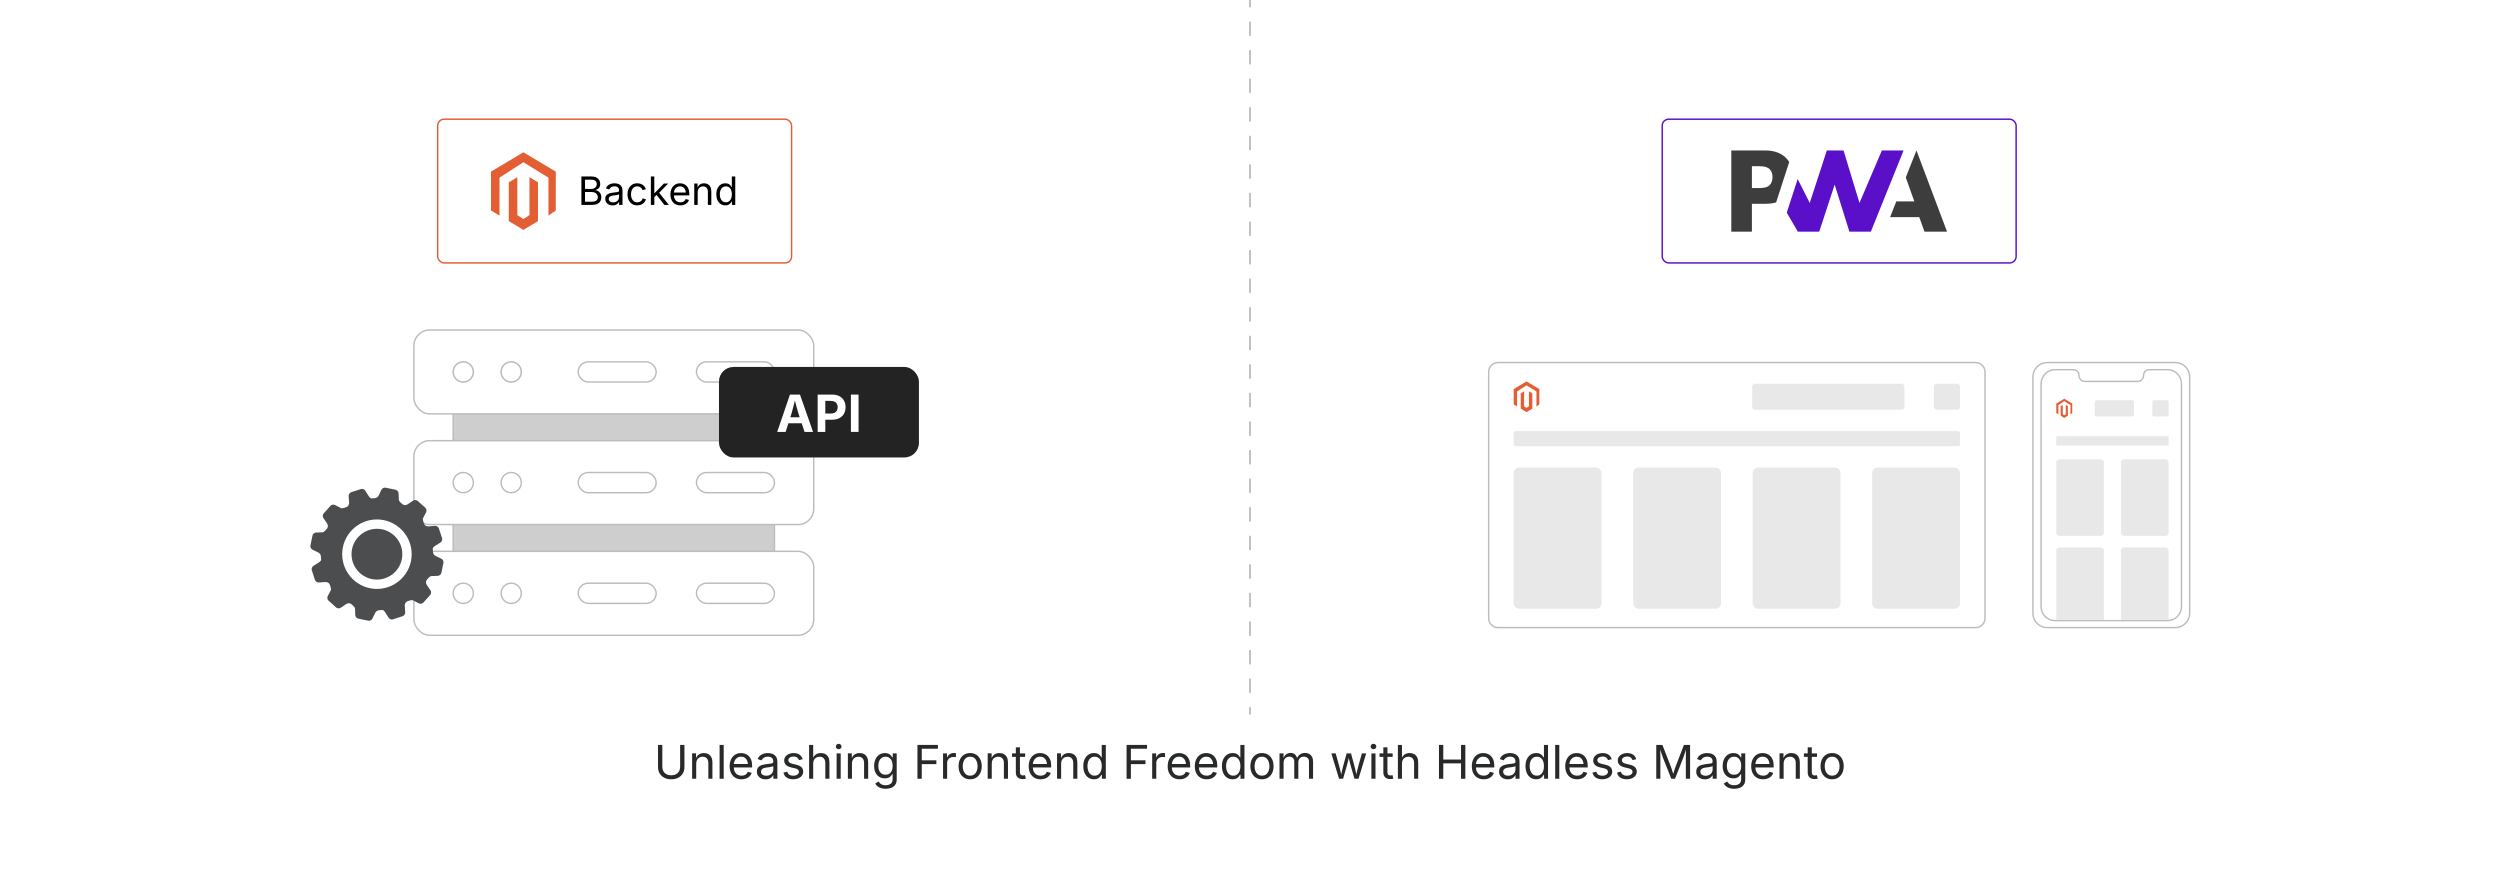 <?xml version="1.0" encoding="UTF-8"?><svg id="_03-Performance-Impact-of-Real-Time-Checks" xmlns="http://www.w3.org/2000/svg" xmlns:xlink="http://www.w3.org/1999/xlink" viewBox="0 0 860 298.867"><defs><filter id="drop-shadow-1" filterUnits="userSpaceOnUse"><feOffset dx="0" dy="5"/><feGaussianBlur result="blur" stdDeviation="4"/><feFlood flood-color="#333" flood-opacity=".09"/><feComposite in2="blur" operator="in"/><feComposite in="SourceGraphic"/></filter><filter id="drop-shadow-2" filterUnits="userSpaceOnUse"><feOffset dx="0" dy="5"/><feGaussianBlur result="blur-2" stdDeviation="4"/><feFlood flood-color="#000" flood-opacity=".09"/><feComposite in2="blur-2" operator="in"/><feComposite in="SourceGraphic"/></filter><filter id="drop-shadow-3" filterUnits="userSpaceOnUse"><feOffset dx="0" dy="5"/><feGaussianBlur result="blur-3" stdDeviation="4"/><feFlood flood-color="#000" flood-opacity=".09"/><feComposite in2="blur-3" operator="in"/><feComposite in="SourceGraphic"/></filter><filter id="drop-shadow-4" filterUnits="userSpaceOnUse"><feOffset dx="0" dy="5"/><feGaussianBlur result="blur-4" stdDeviation="4"/><feFlood flood-color="#333" flood-opacity=".09"/><feComposite in2="blur-4" operator="in"/><feComposite in="SourceGraphic"/></filter><clipPath id="clippath"><path d="M750.43,183.035v25.307c0,2.702-2.121,4.893-4.738,4.893h-38.817c-2.617,0-4.738-2.19-4.738-4.893v-25.307c0-2.707,2.122-4.899,4.738-4.899h6.398c1.049,0,1.9.878,1.9,1.962v0c0,1.136.892,2.058,1.993,2.058h18.236c1.098,0,1.993-.917,1.993-2.058v-0c0-1.084.851-1.962,1.9-1.962h6.398c2.616,0,4.738,2.191,4.738,4.899Z" fill="none" stroke-width="0"/></clipPath></defs><path d="M230.91,268.08c-.917,0-1.718-.18-2.402-.539-.685-.359-1.215-.852-1.59-1.477s-.562-1.336-.562-2.133v-7.68h1.484v7.562c0,.558.124,1.054.371,1.488.247.435.6.777,1.059,1.027.458.25,1.005.375,1.641.375.635,0,1.181-.125,1.637-.375.456-.25.806-.592,1.051-1.027.245-.435.367-.931.367-1.488v-7.562h1.484v7.68c0,.797-.188,1.508-.562,2.133s-.902,1.117-1.582,1.477-1.478.539-2.395.539Z" fill="#282929" stroke-width="0"/><path d="M239.496,262.658v5.234h-1.406v-8.734h1.352l.008,2.117h-.195c.266-.807.645-1.38,1.137-1.719.492-.338,1.069-.508,1.73-.508.588,0,1.104.121,1.547.363.442.242.788.607,1.035,1.094.247.487.371,1.101.371,1.84v5.547h-1.406v-5.43c0-.672-.176-1.198-.527-1.578-.352-.38-.832-.57-1.441-.57-.417,0-.792.091-1.125.273-.333.183-.597.448-.789.797-.193.349-.289.773-.289,1.273Z" fill="#282929" stroke-width="0"/><path d="M248.949,256.252v11.641h-1.406v-11.641h1.406Z" fill="#282929" stroke-width="0"/><path d="M255.09,268.08c-.844,0-1.572-.188-2.184-.562-.612-.375-1.083-.898-1.414-1.57-.331-.672-.496-1.456-.496-2.352,0-.896.161-1.685.484-2.367.323-.682.78-1.216,1.371-1.602.591-.385,1.282-.578,2.074-.578.463,0,.92.077,1.371.23.45.154.859.401,1.227.742.367.341.66.791.879,1.348.219.558.328,1.24.328,2.047v.586h-6.781v-1.188h6.023l-.656.438c0-.573-.09-1.082-.27-1.527s-.447-.794-.801-1.047c-.354-.252-.794-.379-1.32-.379-.526,0-.977.129-1.352.387s-.662.594-.859,1.008c-.198.414-.297.858-.297,1.332v.789c0,.646.112,1.194.336,1.645.224.451.538.792.941,1.023.403.232.871.348,1.402.348.344,0,.656-.049.938-.148.281-.099.523-.249.727-.449.203-.2.359-.449.469-.746l1.359.375c-.136.438-.365.823-.688,1.156-.323.333-.723.594-1.199.781s-1.015.281-1.613.281Z" fill="#282929" stroke-width="0"/><path d="M263.348,268.096c-.552,0-1.054-.104-1.504-.312-.451-.208-.809-.513-1.074-.914-.266-.401-.398-.888-.398-1.461,0-.5.099-.906.297-1.219.198-.312.462-.559.793-.738.331-.18.696-.313,1.098-.402.401-.088.805-.159,1.211-.211.521-.067.945-.12,1.273-.156.328-.036.571-.099.73-.188.159-.088.238-.239.238-.453v-.047c0-.364-.068-.673-.203-.926-.136-.252-.339-.446-.609-.582-.271-.135-.609-.203-1.016-.203-.417,0-.773.065-1.07.195-.297.13-.538.293-.723.488-.185.195-.324.395-.418.598l-1.352-.445c.224-.531.526-.946.906-1.246.38-.299.799-.512,1.258-.637.458-.125.911-.188,1.359-.188.292,0,.624.035.996.105.372.07.731.21,1.078.418.346.208.633.517.859.926.227.409.34.955.34,1.637v5.758h-1.383v-1.188h-.094c-.099.203-.258.413-.477.629-.219.216-.503.397-.852.543-.349.146-.771.219-1.266.219ZM263.59,266.854c.521,0,.961-.102,1.32-.305s.633-.467.82-.793c.188-.325.281-.665.281-1.02v-1.211c-.058.068-.183.129-.375.184-.193.055-.413.103-.66.145-.248.042-.487.077-.719.105-.232.029-.416.051-.551.066-.339.042-.655.113-.949.215-.294.102-.53.25-.707.445-.177.195-.266.46-.266.793,0,.302.078.555.234.758s.37.357.641.461c.271.104.581.156.93.156Z" fill="#282929" stroke-width="0"/><path d="M272.855,268.08c-.599,0-1.132-.087-1.598-.262-.466-.174-.851-.434-1.152-.777-.302-.344-.505-.766-.609-1.266l1.336-.32c.125.479.36.831.707,1.055.346.224.78.336,1.301.336.609,0,1.095-.13,1.457-.391.362-.26.543-.57.543-.93,0-.302-.105-.553-.316-.754-.211-.2-.533-.35-.965-.449l-1.453-.344c-.792-.188-1.38-.478-1.766-.871-.386-.393-.578-.897-.578-1.512,0-.5.141-.941.422-1.324s.665-.682,1.152-.898c.487-.216,1.04-.324,1.66-.324.599,0,1.108.09,1.527.27.419.18.76.427,1.023.742.263.315.459.679.59,1.09l-1.273.328c-.12-.312-.319-.596-.598-.852-.279-.255-.699-.383-1.262-.383-.521,0-.955.12-1.301.359-.347.24-.52.542-.52.906,0,.323.117.582.352.777s.606.353,1.117.473l1.32.312c.792.188,1.377.478,1.758.871.38.394.57.89.57,1.488,0,.511-.145.965-.434,1.363s-.693.712-1.211.941c-.519.229-1.119.344-1.801.344Z" fill="#282929" stroke-width="0"/><path d="M279.738,262.658v5.234h-1.406v-11.641h1.406v5.023h-.242c.266-.807.645-1.38,1.137-1.719.492-.338,1.069-.508,1.73-.508.588,0,1.105.121,1.551.363s.792.607,1.039,1.094c.247.487.371,1.101.371,1.84v5.547h-1.414v-5.43c0-.672-.176-1.198-.527-1.578-.352-.38-.832-.57-1.441-.57-.417,0-.792.091-1.125.273-.333.183-.597.448-.789.797-.193.349-.289.773-.289,1.273Z" fill="#282929" stroke-width="0"/><path d="M288.504,257.729c-.266,0-.495-.091-.688-.273-.193-.182-.289-.401-.289-.656,0-.26.096-.48.289-.66.192-.18.422-.27.688-.27.271,0,.502.09.695.27.192.18.289.4.289.66,0,.255-.097.474-.289.656-.193.183-.425.273-.695.273ZM287.793,267.893v-8.734h1.406v8.734h-1.406Z" fill="#282929" stroke-width="0"/><path d="M293.074,262.658v5.234h-1.406v-8.734h1.352l.008,2.117h-.195c.266-.807.645-1.38,1.137-1.719.492-.338,1.069-.508,1.73-.508.588,0,1.104.121,1.547.363.442.242.788.607,1.035,1.094.247.487.371,1.101.371,1.84v5.547h-1.406v-5.43c0-.672-.176-1.198-.527-1.578-.352-.38-.832-.57-1.441-.57-.417,0-.792.091-1.125.273-.333.183-.597.448-.789.797-.193.349-.289.773-.289,1.273Z" fill="#282929" stroke-width="0"/><path d="M304.66,271.346c-.646,0-1.205-.082-1.676-.246-.472-.164-.863-.382-1.176-.652-.312-.271-.56-.565-.742-.883l1.141-.734c.125.167.28.352.465.555.185.203.435.376.75.52.315.143.728.215,1.238.215.698,0,1.272-.167,1.723-.5.45-.333.676-.859.676-1.578v-1.75h-.133c-.099.167-.238.365-.418.594-.18.229-.438.431-.773.605-.336.175-.785.262-1.348.262-.698,0-1.326-.165-1.883-.496-.558-.331-.998-.813-1.32-1.449-.323-.635-.484-1.409-.484-2.32,0-.901.159-1.684.477-2.348.317-.664.756-1.178,1.316-1.543.56-.364,1.202-.547,1.926-.547.562,0,1.012.093,1.348.277.336.185.595.397.777.637.182.24.323.438.422.594h.133v-1.398h1.367v8.961c0,.75-.169,1.363-.508,1.84-.339.477-.796.827-1.371,1.051-.576.224-1.218.336-1.926.336ZM304.621,266.502c.531,0,.979-.121,1.344-.363.364-.242.641-.591.828-1.047.188-.456.281-1.001.281-1.637,0-.62-.093-1.165-.277-1.637-.185-.471-.46-.841-.824-1.109-.365-.268-.815-.402-1.352-.402-.552,0-1.013.142-1.383.426-.37.284-.647.663-.832,1.137-.185.474-.277,1.003-.277,1.586,0,.599.094,1.128.281,1.586.188.458.466.816.836,1.074.37.258.828.387,1.375.387Z" fill="#282929" stroke-width="0"/><path d="M315.605,267.893v-11.641h7.039v1.312h-5.555v3.984h5.023v1.312h-5.023v5.031h-1.484Z" fill="#282929" stroke-width="0"/><path d="M324.41,267.893v-8.734h1.359v1.344h.094c.161-.442.449-.798.863-1.066.414-.268.881-.402,1.402-.402.104,0,.228.003.371.008.143.005.256.011.34.016v1.414c-.042-.01-.146-.026-.312-.047-.167-.021-.344-.031-.531-.031-.417,0-.791.087-1.121.262-.331.175-.59.414-.777.719s-.281.655-.281,1.051v5.469h-1.406Z" fill="#282929" stroke-width="0"/><path d="M333.723,268.08c-.792,0-1.486-.188-2.082-.562-.597-.375-1.062-.901-1.395-1.578-.333-.677-.5-1.463-.5-2.359,0-.911.167-1.707.5-2.387.333-.68.798-1.207,1.395-1.582.596-.375,1.29-.562,2.082-.562.797,0,1.495.188,2.094.562.599.375,1.065.902,1.398,1.582.333.68.5,1.476.5,2.387,0,.896-.167,1.683-.5,2.359-.333.677-.8,1.203-1.398,1.578-.599.375-1.297.562-2.094.562ZM333.723,266.823c.588,0,1.073-.151,1.453-.453.38-.302.661-.699.844-1.191.182-.492.273-1.024.273-1.598,0-.578-.091-1.116-.273-1.613-.183-.497-.464-.898-.844-1.203-.38-.305-.865-.457-1.453-.457-.583,0-1.062.152-1.438.457s-.654.705-.836,1.199c-.183.495-.273,1.034-.273,1.617,0,.573.091,1.105.273,1.598.182.492.461.89.836,1.191.375.302.854.453,1.438.453Z" fill="#282929" stroke-width="0"/><path d="M341.168,262.658v5.234h-1.406v-8.734h1.352l.008,2.117h-.195c.266-.807.645-1.38,1.137-1.719.492-.338,1.069-.508,1.73-.508.588,0,1.104.121,1.547.363.442.242.788.607,1.035,1.094.247.487.371,1.101.371,1.84v5.547h-1.406v-5.43c0-.672-.176-1.198-.527-1.578-.352-.38-.832-.57-1.441-.57-.417,0-.792.091-1.125.273-.333.183-.597.448-.789.797-.193.349-.289.773-.289,1.273Z" fill="#282929" stroke-width="0"/><path d="M352.652,259.158v1.203h-4.516v-1.203h4.516ZM349.449,257.08h1.406v8.547c0,.391.079.676.238.855.159.18.423.27.793.27.088,0,.202-.01.34-.031.138-.021.264-.042.379-.062l.289,1.188c-.146.052-.312.091-.496.117-.185.026-.369.039-.551.039-.755,0-1.344-.199-1.766-.598s-.633-.954-.633-1.668v-8.656Z" fill="#282929" stroke-width="0"/><path d="M357.965,268.08c-.844,0-1.572-.188-2.184-.562-.612-.375-1.083-.898-1.414-1.57-.331-.672-.496-1.456-.496-2.352,0-.896.161-1.685.484-2.367.323-.682.78-1.216,1.371-1.602.591-.385,1.282-.578,2.074-.578.463,0,.92.077,1.371.23.45.154.859.401,1.227.742.367.341.66.791.879,1.348.219.558.328,1.24.328,2.047v.586h-6.781v-1.188h6.023l-.656.438c0-.573-.09-1.082-.27-1.527s-.447-.794-.801-1.047c-.354-.252-.794-.379-1.32-.379-.526,0-.977.129-1.352.387s-.662.594-.859,1.008c-.198.414-.297.858-.297,1.332v.789c0,.646.112,1.194.336,1.645.224.451.538.792.941,1.023.403.232.871.348,1.402.348.344,0,.656-.049.938-.148.281-.099.523-.249.727-.449.203-.2.359-.449.469-.746l1.359.375c-.136.438-.365.823-.688,1.156-.323.333-.723.594-1.199.781s-1.015.281-1.613.281Z" fill="#282929" stroke-width="0"/><path d="M365.027,262.658v5.234h-1.406v-8.734h1.352l.008,2.117h-.195c.266-.807.645-1.38,1.137-1.719.492-.338,1.069-.508,1.73-.508.588,0,1.104.121,1.547.363.442.242.788.607,1.035,1.094.247.487.371,1.101.371,1.84v5.547h-1.406v-5.43c0-.672-.176-1.198-.527-1.578-.352-.38-.832-.57-1.441-.57-.417,0-.792.091-1.125.273-.333.183-.597.448-.789.797-.193.349-.289.773-.289,1.273Z" fill="#282929" stroke-width="0"/><path d="M376.348,268.08c-.724,0-1.365-.185-1.922-.555-.558-.37-.992-.893-1.305-1.57-.312-.677-.469-1.479-.469-2.406,0-.922.157-1.72.473-2.395.315-.674.751-1.194,1.309-1.559.557-.364,1.198-.547,1.922-.547.567,0,1.018.094,1.352.281.333.188.59.4.77.637.18.237.316.434.41.59h.109v-4.305h1.406v11.641h-1.359v-1.352h-.156c-.094.162-.233.363-.418.605-.185.242-.445.458-.781.648s-.783.285-1.34.285ZM376.559,266.823c.531,0,.979-.139,1.344-.418.364-.278.641-.665.828-1.16.188-.495.281-1.065.281-1.711,0-.646-.093-1.209-.277-1.691-.185-.481-.46-.858-.824-1.129-.365-.271-.815-.406-1.352-.406-.552,0-1.012.144-1.379.43-.367.287-.642.673-.824,1.16-.183.487-.273,1.033-.273,1.637,0,.609.092,1.163.277,1.66.185.498.462.894.832,1.188.37.294.825.441,1.367.441Z" fill="#282929" stroke-width="0"/><path d="M387.543,267.893v-11.641h7.039v1.312h-5.555v3.984h5.023v1.312h-5.023v5.031h-1.484Z" fill="#282929" stroke-width="0"/><path d="M396.348,267.893v-8.734h1.359v1.344h.094c.161-.442.449-.798.863-1.066.414-.268.881-.402,1.402-.402.104,0,.228.003.371.008.143.005.256.011.34.016v1.414c-.042-.01-.146-.026-.312-.047-.167-.021-.344-.031-.531-.031-.417,0-.791.087-1.121.262-.331.175-.59.414-.777.719s-.281.655-.281,1.051v5.469h-1.406Z" fill="#282929" stroke-width="0"/><path d="M405.777,268.08c-.844,0-1.572-.188-2.184-.562-.612-.375-1.083-.898-1.414-1.57-.331-.672-.496-1.456-.496-2.352,0-.896.161-1.685.484-2.367.323-.682.78-1.216,1.371-1.602.591-.385,1.282-.578,2.074-.578.463,0,.92.077,1.371.23.45.154.859.401,1.227.742.367.341.66.791.879,1.348.219.558.328,1.24.328,2.047v.586h-6.781v-1.188h6.023l-.656.438c0-.573-.09-1.082-.27-1.527s-.447-.794-.801-1.047c-.354-.252-.794-.379-1.32-.379-.526,0-.977.129-1.352.387s-.662.594-.859,1.008c-.198.414-.297.858-.297,1.332v.789c0,.646.112,1.194.336,1.645.224.451.538.792.941,1.023.403.232.871.348,1.402.348.344,0,.656-.049.938-.148.281-.099.523-.249.727-.449.203-.2.359-.449.469-.746l1.359.375c-.136.438-.365.823-.688,1.156-.323.333-.723.594-1.199.781s-1.015.281-1.613.281Z" fill="#282929" stroke-width="0"/><path d="M415.105,268.08c-.844,0-1.572-.188-2.184-.562-.612-.375-1.083-.898-1.414-1.57-.331-.672-.496-1.456-.496-2.352,0-.896.161-1.685.484-2.367.323-.682.78-1.216,1.371-1.602.591-.385,1.282-.578,2.074-.578.463,0,.92.077,1.371.23.45.154.859.401,1.227.742.367.341.66.791.879,1.348.219.558.328,1.24.328,2.047v.586h-6.781v-1.188h6.023l-.656.438c0-.573-.09-1.082-.27-1.527s-.447-.794-.801-1.047c-.354-.252-.794-.379-1.32-.379-.526,0-.977.129-1.352.387s-.662.594-.859,1.008c-.198.414-.297.858-.297,1.332v.789c0,.646.112,1.194.336,1.645.224.451.538.792.941,1.023.403.232.871.348,1.402.348.344,0,.656-.049.938-.148.281-.099.523-.249.727-.449.203-.2.359-.449.469-.746l1.359.375c-.136.438-.365.823-.688,1.156-.323.333-.723.594-1.199.781s-1.015.281-1.613.281Z" fill="#282929" stroke-width="0"/><path d="M424.035,268.08c-.724,0-1.365-.185-1.922-.555-.558-.37-.992-.893-1.305-1.57-.312-.677-.469-1.479-.469-2.406,0-.922.157-1.72.473-2.395.315-.674.751-1.194,1.309-1.559.557-.364,1.198-.547,1.922-.547.567,0,1.018.094,1.352.281.333.188.59.4.77.637.18.237.316.434.41.59h.109v-4.305h1.406v11.641h-1.359v-1.352h-.156c-.094.162-.233.363-.418.605-.185.242-.445.458-.781.648s-.783.285-1.34.285ZM424.246,266.823c.531,0,.979-.139,1.344-.418.364-.278.641-.665.828-1.16.188-.495.281-1.065.281-1.711,0-.646-.093-1.209-.277-1.691-.185-.481-.46-.858-.824-1.129-.365-.271-.815-.406-1.352-.406-.552,0-1.012.144-1.379.43-.367.287-.642.673-.824,1.16-.183.487-.273,1.033-.273,1.637,0,.609.092,1.163.277,1.66.185.498.462.894.832,1.188.37.294.825.441,1.367.441Z" fill="#282929" stroke-width="0"/><path d="M434.113,268.08c-.792,0-1.485-.188-2.082-.562s-1.062-.901-1.395-1.578c-.333-.677-.5-1.463-.5-2.359,0-.911.167-1.707.5-2.387.333-.68.798-1.207,1.395-1.582s1.29-.562,2.082-.562c.797,0,1.495.188,2.094.562s1.065.902,1.398,1.582.5,1.476.5,2.387c0,.896-.167,1.683-.5,2.359-.333.677-.8,1.203-1.398,1.578s-1.297.562-2.094.562ZM434.113,266.823c.589,0,1.073-.151,1.453-.453.38-.302.661-.699.844-1.191s.273-1.024.273-1.598c0-.578-.091-1.116-.273-1.613-.183-.497-.464-.898-.844-1.203s-.864-.457-1.453-.457c-.583,0-1.062.152-1.438.457s-.653.705-.836,1.199c-.183.495-.273,1.034-.273,1.617,0,.573.091,1.105.273,1.598s.461.89.836,1.191c.375.302.854.453,1.438.453Z" fill="#282929" stroke-width="0"/><path d="M440.152,267.893v-8.734h1.367l.008,1.953h-.109c.12-.474.309-.866.566-1.176.258-.31.56-.543.906-.699s.707-.234,1.082-.234c.636,0,1.149.195,1.543.586s.647.904.762,1.539h-.188c.104-.438.294-.815.57-1.133.276-.317.61-.562,1.004-.734s.821-.258,1.285-.258c.505,0,.966.109,1.383.328s.749.55.996.992c.247.443.371,1.003.371,1.68v5.891h-1.406v-5.852c0-.63-.177-1.081-.531-1.352-.354-.271-.766-.406-1.234-.406-.391,0-.728.082-1.012.246s-.503.39-.656.676c-.153.287-.23.615-.23.984v5.703h-1.406v-5.992c0-.484-.161-.875-.484-1.172s-.731-.445-1.227-.445c-.339,0-.657.08-.957.238-.3.159-.54.395-.723.707s-.273.701-.273,1.164v5.5h-1.406Z" fill="#282929" stroke-width="0"/><path d="M460.629,267.893l-2.648-8.734h1.492l1.062,3.812c.146.521.302,1.111.469,1.77.167.659.331,1.405.492,2.238h-.242c.156-.797.315-1.526.477-2.188.161-.661.317-1.268.469-1.82l1.047-3.812h1.5l1.031,3.812c.146.537.298,1.134.457,1.793.159.659.316,1.397.473,2.215h-.25c.167-.807.332-1.54.496-2.199.164-.659.321-1.262.473-1.809l1.062-3.812h1.492l-2.648,8.734h-1.398l-1.133-3.953c-.114-.401-.227-.81-.336-1.227-.109-.417-.216-.844-.32-1.281s-.211-.883-.32-1.336h.312c-.104.448-.21.892-.316,1.332-.106.44-.215.871-.324,1.293s-.222.828-.336,1.219l-1.133,3.953h-1.398Z" fill="#282929" stroke-width="0"/><path d="M472.473,257.729c-.266,0-.495-.091-.688-.273-.192-.182-.289-.401-.289-.656,0-.26.097-.48.289-.66s.422-.27.688-.27c.271,0,.503.09.695.27s.289.4.289.66c0,.255-.097.474-.289.656-.192.183-.425.273-.695.273ZM471.762,267.893v-8.734h1.406v8.734h-1.406Z" fill="#282929" stroke-width="0"/><path d="M479.074,259.158v1.203h-4.516v-1.203h4.516ZM475.871,257.08h1.406v8.547c0,.391.079.676.238.855s.423.27.793.27c.089,0,.202-.01.34-.031.138-.021.265-.042.379-.062l.289,1.188c-.146.052-.312.091-.496.117-.185.026-.368.039-.551.039-.755,0-1.344-.199-1.766-.598s-.633-.954-.633-1.668v-8.656Z" fill="#282929" stroke-width="0"/><path d="M482.277,262.658v5.234h-1.406v-11.641h1.406v5.023h-.242c.266-.807.645-1.38,1.137-1.719.492-.338,1.069-.508,1.73-.508.589,0,1.105.121,1.551.363s.792.607,1.039,1.094c.247.487.371,1.101.371,1.84v5.547h-1.414v-5.43c0-.672-.176-1.198-.527-1.578-.352-.38-.832-.57-1.441-.57-.417,0-.792.091-1.125.273-.333.183-.597.448-.789.797-.192.349-.289.773-.289,1.273Z" fill="#282929" stroke-width="0"/><path d="M495.004,267.893v-11.641h1.484v5.031h6.109v-5.031h1.484v11.641h-1.484v-5.297h-6.109v5.297h-1.484Z" fill="#282929" stroke-width="0"/><path d="M510.395,268.08c-.844,0-1.571-.188-2.184-.562s-1.083-.898-1.414-1.57-.496-1.456-.496-2.352c0-.896.161-1.685.484-2.367.323-.682.78-1.216,1.371-1.602.591-.385,1.282-.578,2.074-.578.464,0,.921.077,1.371.23.45.154.859.401,1.227.742.367.341.66.791.879,1.348.219.558.328,1.24.328,2.047v.586h-6.781v-1.188h6.023l-.656.438c0-.573-.09-1.082-.27-1.527s-.446-.794-.801-1.047c-.354-.252-.794-.379-1.32-.379s-.977.129-1.352.387-.661.594-.859,1.008-.297.858-.297,1.332v.789c0,.646.112,1.194.336,1.645.224.451.538.792.941,1.023.403.232.871.348,1.402.348.344,0,.656-.049.938-.148.281-.099.523-.249.727-.449.203-.2.359-.449.469-.746l1.359.375c-.136.438-.364.823-.688,1.156-.323.333-.723.594-1.199.781s-1.015.281-1.613.281Z" fill="#282929" stroke-width="0"/><path d="M518.652,268.096c-.552,0-1.054-.104-1.504-.312s-.809-.513-1.074-.914c-.266-.401-.398-.888-.398-1.461,0-.5.099-.906.297-1.219s.462-.559.793-.738.696-.313,1.098-.402c.401-.088.805-.159,1.211-.211.521-.067.945-.12,1.273-.156.328-.036.571-.099.73-.188.159-.088.238-.239.238-.453v-.047c0-.364-.067-.673-.203-.926-.136-.252-.339-.446-.609-.582-.271-.135-.609-.203-1.016-.203-.417,0-.773.065-1.07.195-.297.13-.538.293-.723.488s-.324.395-.418.598l-1.352-.445c.224-.531.526-.946.906-1.246.38-.299.8-.512,1.258-.637s.911-.188,1.359-.188c.292,0,.624.035.996.105s.731.21,1.078.418c.347.208.633.517.859.926.227.409.34.955.34,1.637v5.758h-1.383v-1.188h-.094c-.099.203-.258.413-.477.629-.219.216-.503.397-.852.543s-.771.219-1.266.219ZM518.895,266.854c.521,0,.961-.102,1.32-.305s.633-.467.82-.793c.188-.325.281-.665.281-1.02v-1.211c-.058.068-.183.129-.375.184s-.413.103-.66.145c-.247.042-.487.077-.719.105-.231.029-.415.051-.551.066-.339.042-.655.113-.949.215s-.53.25-.707.445-.266.46-.266.793c0,.302.078.555.234.758s.37.357.641.461c.271.104.581.156.93.156Z" fill="#282929" stroke-width="0"/><path d="M528.465,268.08c-.724,0-1.364-.185-1.922-.555s-.992-.893-1.305-1.57c-.312-.677-.469-1.479-.469-2.406,0-.922.157-1.72.473-2.395.315-.674.751-1.194,1.309-1.559.558-.364,1.198-.547,1.922-.547.567,0,1.019.094,1.352.281s.59.4.77.637c.18.237.316.434.41.59h.109v-4.305h1.406v11.641h-1.359v-1.352h-.156c-.094.162-.233.363-.418.605s-.445.458-.781.648-.782.285-1.34.285ZM528.676,266.823c.531,0,.979-.139,1.344-.418.364-.278.641-.665.828-1.16.188-.495.281-1.065.281-1.711,0-.646-.093-1.209-.277-1.691-.185-.481-.46-.858-.824-1.129-.364-.271-.815-.406-1.352-.406-.552,0-1.012.144-1.379.43-.367.287-.642.673-.824,1.16-.183.487-.273,1.033-.273,1.637,0,.609.093,1.163.277,1.66.185.498.462.894.832,1.188.37.294.825.441,1.367.441Z" fill="#282929" stroke-width="0"/><path d="M536.395,256.252v11.641h-1.406v-11.641h1.406Z" fill="#282929" stroke-width="0"/><path d="M542.535,268.08c-.844,0-1.571-.188-2.184-.562s-1.083-.898-1.414-1.57-.496-1.456-.496-2.352c0-.896.161-1.685.484-2.367.323-.682.78-1.216,1.371-1.602.591-.385,1.282-.578,2.074-.578.464,0,.921.077,1.371.23.45.154.859.401,1.227.742.367.341.66.791.879,1.348.219.558.328,1.24.328,2.047v.586h-6.781v-1.188h6.023l-.656.438c0-.573-.09-1.082-.27-1.527s-.446-.794-.801-1.047c-.354-.252-.794-.379-1.32-.379s-.977.129-1.352.387-.661.594-.859,1.008-.297.858-.297,1.332v.789c0,.646.112,1.194.336,1.645.224.451.538.792.941,1.023.403.232.871.348,1.402.348.344,0,.656-.049.938-.148.281-.099.523-.249.727-.449.203-.2.359-.449.469-.746l1.359.375c-.136.438-.364.823-.688,1.156-.323.333-.723.594-1.199.781s-1.015.281-1.613.281Z" fill="#282929" stroke-width="0"/><path d="M551.16,268.08c-.599,0-1.132-.087-1.598-.262s-.851-.434-1.152-.777-.505-.766-.609-1.266l1.336-.32c.125.479.36.831.707,1.055.347.224.78.336,1.301.336.609,0,1.095-.13,1.457-.391.362-.26.543-.57.543-.93,0-.302-.105-.553-.316-.754-.211-.2-.532-.35-.965-.449l-1.453-.344c-.792-.188-1.38-.478-1.766-.871-.386-.393-.578-.897-.578-1.512,0-.5.141-.941.422-1.324s.665-.682,1.152-.898c.487-.216,1.04-.324,1.66-.324.599,0,1.108.09,1.527.27s.761.427,1.023.742c.263.315.46.679.59,1.09l-1.273.328c-.12-.312-.319-.596-.598-.852-.278-.255-.699-.383-1.262-.383-.521,0-.954.12-1.301.359-.347.24-.52.542-.52.906,0,.323.117.582.352.777s.606.353,1.117.473l1.32.312c.792.188,1.378.478,1.758.871.38.394.57.89.57,1.488,0,.511-.145.965-.434,1.363s-.692.712-1.211.941-1.118.344-1.801.344Z" fill="#282929" stroke-width="0"/><path d="M559.605,268.08c-.599,0-1.132-.087-1.598-.262s-.851-.434-1.152-.777-.505-.766-.609-1.266l1.336-.32c.125.479.36.831.707,1.055.347.224.78.336,1.301.336.609,0,1.095-.13,1.457-.391.362-.26.543-.57.543-.93,0-.302-.105-.553-.316-.754-.211-.2-.532-.35-.965-.449l-1.453-.344c-.792-.188-1.38-.478-1.766-.871-.386-.393-.578-.897-.578-1.512,0-.5.141-.941.422-1.324s.665-.682,1.152-.898c.487-.216,1.04-.324,1.66-.324.599,0,1.108.09,1.527.27s.761.427,1.023.742c.263.315.46.679.59,1.09l-1.273.328c-.12-.312-.319-.596-.598-.852-.278-.255-.699-.383-1.262-.383-.521,0-.954.12-1.301.359-.347.24-.52.542-.52.906,0,.323.117.582.352.777s.606.353,1.117.473l1.32.312c.792.188,1.378.478,1.758.871.38.394.57.89.57,1.488,0,.511-.145.965-.434,1.363s-.692.712-1.211.941-1.118.344-1.801.344Z" fill="#282929" stroke-width="0"/><path d="M569.754,267.893v-11.641h2.109l2.867,7.344c.067.172.145.387.23.645s.177.538.273.84c.097.302.188.603.277.902.089.3.167.577.234.832h-.328c.073-.239.153-.506.242-.801.089-.294.181-.594.277-.898s.188-.59.277-.855.167-.487.234-.664l2.828-7.344h2.117v11.641h-1.461v-6.648c0-.239.001-.513.004-.82.003-.307.008-.63.016-.969.008-.338.016-.682.023-1.031.008-.349.015-.688.02-1.016h.125c-.109.359-.226.726-.348,1.098-.122.373-.242.732-.359,1.078-.117.347-.228.663-.332.949-.104.287-.192.523-.266.711l-2.602,6.648h-1.289l-2.641-6.648c-.073-.182-.159-.413-.258-.691-.099-.278-.207-.588-.324-.93-.117-.341-.238-.7-.363-1.078-.125-.377-.253-.756-.383-1.137h.141c.011.292.02.607.027.945.008.339.015.681.02,1.027.005.347.011.68.016,1s.008.608.008.863v6.648h-1.414Z" fill="#282929" stroke-width="0"/><path d="M586.48,268.096c-.552,0-1.054-.104-1.504-.312s-.809-.513-1.074-.914c-.266-.401-.398-.888-.398-1.461,0-.5.099-.906.297-1.219s.462-.559.793-.738.696-.313,1.098-.402c.401-.088.805-.159,1.211-.211.521-.067.945-.12,1.273-.156.328-.036.571-.099.73-.188.159-.088.238-.239.238-.453v-.047c0-.364-.067-.673-.203-.926-.136-.252-.339-.446-.609-.582-.271-.135-.609-.203-1.016-.203-.417,0-.773.065-1.07.195-.297.13-.538.293-.723.488s-.324.395-.418.598l-1.352-.445c.224-.531.526-.946.906-1.246.38-.299.8-.512,1.258-.637s.911-.188,1.359-.188c.292,0,.624.035.996.105s.731.21,1.078.418c.347.208.633.517.859.926.227.409.34.955.34,1.637v5.758h-1.383v-1.188h-.094c-.099.203-.258.413-.477.629-.219.216-.503.397-.852.543s-.771.219-1.266.219ZM586.723,266.854c.521,0,.961-.102,1.32-.305s.633-.467.82-.793c.188-.325.281-.665.281-1.02v-1.211c-.058.068-.183.129-.375.184s-.413.103-.66.145c-.247.042-.487.077-.719.105-.231.029-.415.051-.551.066-.339.042-.655.113-.949.215s-.53.25-.707.445-.266.46-.266.793c0,.302.078.555.234.758s.37.357.641.461c.271.104.581.156.93.156Z" fill="#282929" stroke-width="0"/><path d="M596.559,271.346c-.646,0-1.204-.082-1.676-.246s-.863-.382-1.176-.652c-.312-.271-.56-.565-.742-.883l1.141-.734c.125.167.28.352.465.555s.435.376.75.52c.315.143.728.215,1.238.215.698,0,1.272-.167,1.723-.5.45-.333.676-.859.676-1.578v-1.75h-.133c-.099.167-.238.365-.418.594-.18.229-.438.431-.773.605-.336.175-.785.262-1.348.262-.698,0-1.325-.165-1.883-.496-.558-.331-.997-.813-1.32-1.449-.323-.635-.484-1.409-.484-2.32,0-.901.159-1.684.477-2.348s.757-1.178,1.316-1.543c.56-.364,1.202-.547,1.926-.547.562,0,1.012.093,1.348.277.336.185.595.397.777.637.183.24.323.438.422.594h.133v-1.398h1.367v8.961c0,.75-.169,1.363-.508,1.84s-.796.827-1.371,1.051c-.575.224-1.218.336-1.926.336ZM596.52,266.502c.531,0,.979-.121,1.344-.363s.641-.591.828-1.047c.188-.456.281-1.001.281-1.637,0-.62-.093-1.165-.277-1.637-.185-.471-.46-.841-.824-1.109-.364-.268-.815-.402-1.352-.402-.552,0-1.013.142-1.383.426-.37.284-.647.663-.832,1.137-.185.474-.277,1.003-.277,1.586,0,.599.094,1.128.281,1.586.188.458.466.816.836,1.074s.828.387,1.375.387Z" fill="#282929" stroke-width="0"/><path d="M606.504,268.08c-.844,0-1.571-.188-2.184-.562s-1.083-.898-1.414-1.57-.496-1.456-.496-2.352c0-.896.161-1.685.484-2.367.323-.682.78-1.216,1.371-1.602.591-.385,1.282-.578,2.074-.578.464,0,.921.077,1.371.23.45.154.859.401,1.227.742.367.341.66.791.879,1.348.219.558.328,1.24.328,2.047v.586h-6.781v-1.188h6.023l-.656.438c0-.573-.09-1.082-.27-1.527s-.446-.794-.801-1.047c-.354-.252-.794-.379-1.32-.379s-.977.129-1.352.387-.661.594-.859,1.008-.297.858-.297,1.332v.789c0,.646.112,1.194.336,1.645.224.451.538.792.941,1.023.403.232.871.348,1.402.348.344,0,.656-.049.938-.148.281-.099.523-.249.727-.449.203-.2.359-.449.469-.746l1.359.375c-.136.438-.364.823-.688,1.156-.323.333-.723.594-1.199.781s-1.015.281-1.613.281Z" fill="#282929" stroke-width="0"/><path d="M613.566,262.658v5.234h-1.406v-8.734h1.352l.008,2.117h-.195c.266-.807.645-1.38,1.137-1.719.492-.338,1.069-.508,1.73-.508.589,0,1.104.121,1.547.363s.788.607,1.035,1.094c.247.487.371,1.101.371,1.84v5.547h-1.406v-5.43c0-.672-.176-1.198-.527-1.578-.352-.38-.832-.57-1.441-.57-.417,0-.792.091-1.125.273-.333.183-.597.448-.789.797-.192.349-.289.773-.289,1.273Z" fill="#282929" stroke-width="0"/><path d="M625.051,259.158v1.203h-4.516v-1.203h4.516ZM621.848,257.08h1.406v8.547c0,.391.079.676.238.855s.423.27.793.27c.089,0,.202-.01.34-.031.138-.021.265-.042.379-.062l.289,1.188c-.146.052-.312.091-.496.117-.185.026-.368.039-.551.039-.755,0-1.344-.199-1.766-.598s-.633-.954-.633-1.668v-8.656Z" fill="#282929" stroke-width="0"/><path d="M630.246,268.08c-.792,0-1.485-.188-2.082-.562s-1.062-.901-1.395-1.578c-.333-.677-.5-1.463-.5-2.359,0-.911.167-1.707.5-2.387s.798-1.207,1.395-1.582,1.29-.562,2.082-.562c.797,0,1.495.188,2.094.562s1.065.902,1.398,1.582.5,1.476.5,2.387c0,.896-.167,1.683-.5,2.359-.333.677-.8,1.203-1.398,1.578s-1.297.562-2.094.562ZM630.246,266.823c.589,0,1.073-.151,1.453-.453.38-.302.661-.699.844-1.191s.273-1.024.273-1.598c0-.578-.091-1.116-.273-1.613-.183-.497-.464-.898-.844-1.203s-.864-.457-1.453-.457c-.583,0-1.062.152-1.438.457s-.653.705-.836,1.199c-.183.495-.273,1.034-.273,1.617,0,.573.091,1.105.273,1.598s.461.89.836,1.191c.375.302.854.453,1.438.453Z" fill="#282929" stroke-width="0"/><line x1="430" y1="0" x2="430" y2="2.5" fill="none" stroke="#aaa" stroke-miterlimit="10" stroke-width=".5"/><line x1="430" y1="7.414" x2="430" y2="240.833" fill="none" stroke="#aaa" stroke-dasharray="0 0 4.914 4.914" stroke-miterlimit="10" stroke-width=".5"/><line x1="430" y1="243.29" x2="430" y2="245.79" fill="none" stroke="#aaa" stroke-miterlimit="10" stroke-width=".5"/><g filter="url(#drop-shadow-1)"><rect x="150.561" y="36" width="121.743" height="49.452" rx="2.233" ry="2.233" fill="#fff" stroke="#e45e34" stroke-miterlimit="10" stroke-width=".5"/><path d="M200.002,65.49v-9.787h3.468c.683,0,1.247.117,1.691.351.444.234.775.547.992.939s.325.827.325,1.304c0,.42-.075.768-.223,1.041-.149.274-.345.492-.588.654-.243.162-.507.282-.792.361v.092c.306.018.612.123.916.315.304.192.559.466.762.821s.305.788.305,1.301c0,.49-.113.933-.338,1.327s-.579.706-1.061.936c-.482.23-1.108.345-1.878.345h-3.58ZM201.25,59.998h2.154c.351,0,.668-.069.953-.207.285-.138.51-.333.677-.584.166-.251.25-.546.25-.883,0-.425-.148-.784-.443-1.077-.296-.293-.761-.44-1.396-.44h-2.194v3.192ZM201.25,64.386h2.299c.762,0,1.304-.146,1.626-.44s.483-.652.483-1.077c0-.329-.083-.631-.25-.907s-.402-.497-.706-.663-.667-.25-1.087-.25h-2.365v3.337Z" fill="#000" stroke-width="0"/><path d="M210.716,65.66c-.464,0-.886-.088-1.265-.263-.378-.175-.68-.432-.903-.769-.224-.337-.335-.747-.335-1.229,0-.42.083-.762.25-1.024s.389-.47.667-.621c.278-.151.586-.264.923-.338.337-.075.677-.134,1.018-.177.438-.057.795-.101,1.071-.131.276-.031.48-.083.614-.158.133-.075.2-.202.2-.381v-.039c0-.307-.057-.566-.171-.778s-.285-.375-.512-.489c-.228-.114-.512-.171-.854-.171-.35,0-.65.055-.9.164-.25.109-.452.247-.607.411s-.272.332-.352.502l-1.136-.375c.188-.447.442-.796.762-1.047.319-.252.672-.431,1.057-.536s.767-.158,1.143-.158c.245,0,.524.03.837.089s.615.176.906.352c.292.175.532.435.723.778s.286.802.286,1.376v4.841h-1.163v-.999h-.079c-.083.171-.217.347-.401.529-.184.182-.422.334-.716.457s-.648.184-1.064.184ZM210.919,64.616c.438,0,.808-.085,1.11-.256.302-.17.532-.393.69-.667s.236-.56.236-.857v-1.018c-.048.057-.153.108-.315.154-.162.046-.347.087-.555.122-.208.035-.41.065-.604.089s-.349.042-.463.056c-.285.035-.551.095-.798.181s-.445.21-.594.375-.224.387-.224.667c0,.254.066.466.197.637s.311.3.539.388.488.131.782.131Z" fill="#000" stroke-width="0"/><path d="M219.202,65.647c-.666,0-1.249-.158-1.75-.473-.501-.315-.892-.757-1.172-1.327s-.42-1.23-.42-1.983c0-.767.14-1.436.42-2.007s.671-1.015,1.172-1.33,1.085-.473,1.75-.473c.354,0,.69.046,1.005.138.315.092.603.225.864.397s.485.385.673.637c.188.251.333.537.434.857l-1.136.322c-.053-.188-.134-.361-.243-.519-.109-.157-.242-.294-.397-.41-.155-.116-.334-.206-.535-.27-.202-.063-.423-.095-.664-.095-.49,0-.893.128-1.208.384s-.55.592-.703,1.008c-.153.416-.23.869-.23,1.36,0,.481.077.929.23,1.343.153.414.387.748.703,1.002s.718.381,1.208.381c.245,0,.471-.033.677-.099.206-.065.388-.159.548-.279.16-.121.294-.264.404-.431.109-.166.19-.348.243-.545l1.13.322c-.097.329-.24.621-.43.877-.191.256-.417.475-.68.657s-.554.32-.874.414c-.32.094-.659.141-1.018.141Z" fill="#000" stroke-width="0"/><path d="M223.898,65.49v-9.787h1.183v9.787h-1.183ZM225.008,62.849v-1.464h.217l3.14-3.238h1.465l-3.396,3.488h-.131l-1.294,1.215ZM228.542,65.49l-2.811-3.593.84-.834,3.488,4.427h-1.517Z" fill="#000" stroke-width="0"/><path d="M234.066,65.647c-.709,0-1.321-.158-1.836-.473-.515-.315-.911-.755-1.189-1.32-.278-.564-.417-1.224-.417-1.977,0-.753.136-1.417.407-1.99.271-.573.656-1.022,1.153-1.346s1.078-.486,1.744-.486c.39,0,.774.065,1.153.194.379.129.723.337,1.031.624.309.287.555.665.739,1.133.184.468.276,1.042.276,1.721v.493h-5.701v-.999h5.064l-.552.368c0-.482-.076-.91-.227-1.284-.151-.375-.376-.668-.673-.88-.298-.212-.668-.318-1.11-.318s-.821.108-1.136.325c-.315.216-.556.499-.723.847-.166.348-.25.721-.25,1.12v.664c0,.543.094,1.004.283,1.383.188.379.452.666.792.86s.732.292,1.179.292c.289,0,.552-.042.789-.125.236-.083.44-.209.611-.378.17-.168.302-.377.394-.627l1.143.315c-.114.368-.306.692-.578.972-.272.28-.608.5-1.008.657-.401.157-.853.236-1.356.236Z" fill="#000" stroke-width="0"/><path d="M240.004,61.089v4.401h-1.183v-7.343h1.137l.006,1.78h-.164c.223-.679.542-1.16.956-1.445s.899-.427,1.455-.427c.495,0,.928.102,1.3.306s.662.51.871.919c.208.41.312.925.312,1.547v4.664h-1.182v-4.565c0-.565-.148-1.007-.443-1.327-.295-.32-.7-.479-1.212-.479-.35,0-.666.077-.946.229-.28.153-.501.377-.664.67-.162.293-.243.65-.243,1.071Z" fill="#000" stroke-width="0"/><path d="M249.521,65.647c-.609,0-1.147-.156-1.616-.466-.469-.311-.834-.751-1.097-1.32s-.394-1.244-.394-2.023c0-.775.132-1.446.397-2.013.265-.567.631-1.004,1.1-1.311s1.007-.46,1.616-.46c.478,0,.856.079,1.136.237.28.157.496.336.647.535.151.199.266.365.345.496h.092v-3.619h1.182v9.787h-1.143v-1.136h-.131c-.079.136-.196.305-.352.509s-.375.386-.657.545c-.283.16-.658.24-1.126.24ZM249.699,64.59c.447,0,.823-.117,1.13-.352.306-.234.539-.559.696-.975.157-.416.236-.896.236-1.438s-.078-1.017-.233-1.422c-.155-.405-.386-.721-.693-.949-.307-.228-.685-.342-1.136-.342-.464,0-.851.121-1.159.361-.309.241-.54.566-.693.976-.153.409-.23.868-.23,1.376,0,.512.078.978.233,1.396.155.418.389.751.7.999s.694.371,1.149.371Z" fill="#000" stroke-width="0"/><g id="LOGO"><polygon points="191.194 54.053 191.194 67.406 188.666 69.168 188.666 56.121 180.046 50.806 171.838 56.121 171.838 69.168 168.898 67.407 168.898 54.053 180.046 47.376 191.194 54.053" fill="#e45e34" stroke-width="0"/><polygon points="185.069 57.713 185.069 71.067 183.035 72.285 180.046 74.076 177.054 72.285 175.023 71.067 175.023 57.713 177.963 55.952 177.963 68.999 180.046 70.347 182.129 68.999 182.129 55.952 185.069 57.713" fill="#e45e34" stroke-width="0"/></g></g><rect x="155.892" y="136.797" width="110.526" height="58.446" fill="#cecece" stroke="#bcbcbc" stroke-miterlimit="10" stroke-width=".5"/><rect x="142.384" y="113.522" width="137.54" height="28.85" rx="5.392" ry="5.392" fill="#fff" stroke="#bcbcbc" stroke-miterlimit="10" stroke-width=".5"/><circle cx="159.365" cy="127.947" r="3.474" fill="#fff" stroke="#bcbcbc" stroke-miterlimit="10" stroke-width=".539"/><circle cx="175.856" cy="127.947" r="3.474" fill="#fff" stroke="#bcbcbc" stroke-miterlimit="10" stroke-width=".539"/><rect x="198.887" y="124.473" width="26.842" height="6.947" rx="3.474" ry="3.474" fill="#fff" stroke="#bcbcbc" stroke-miterlimit="10" stroke-width=".5"/><rect x="239.576" y="124.473" width="26.842" height="6.947" rx="3.474" ry="3.474" fill="#fff" stroke="#bcbcbc" stroke-miterlimit="10" stroke-width=".5"/><rect x="142.384" y="151.595" width="137.54" height="28.85" rx="5.392" ry="5.392" fill="#fff" stroke="#bcbcbc" stroke-miterlimit="10" stroke-width=".5"/><circle cx="159.365" cy="166.02" r="3.474" fill="#fff" stroke="#bcbcbc" stroke-miterlimit="10" stroke-width=".5"/><circle cx="175.856" cy="166.02" r="3.474" fill="#fff" stroke="#bcbcbc" stroke-miterlimit="10" stroke-width=".5"/><rect x="198.887" y="162.546" width="26.842" height="6.947" rx="3.474" ry="3.474" fill="#fff" stroke="#bcbcbc" stroke-miterlimit="10" stroke-width=".5"/><rect x="239.576" y="162.546" width="26.842" height="6.947" rx="3.474" ry="3.474" fill="#fff" stroke="#bcbcbc" stroke-miterlimit="10" stroke-width=".5"/><rect x="142.384" y="189.667" width="137.54" height="28.85" rx="5.392" ry="5.392" fill="#fff" stroke="#bcbcbc" stroke-miterlimit="10" stroke-width=".5"/><circle cx="159.365" cy="204.092" r="3.474" fill="#fff" stroke="#bcbcbc" stroke-miterlimit="10" stroke-width=".5"/><circle cx="175.856" cy="204.092" r="3.474" fill="#fff" stroke="#bcbcbc" stroke-miterlimit="10" stroke-width=".5"/><rect x="198.887" y="200.619" width="26.842" height="6.947" rx="3.474" ry="3.474" fill="#fff" stroke="#bcbcbc" stroke-miterlimit="10" stroke-width=".5"/><rect x="239.576" y="200.619" width="26.842" height="6.947" rx="3.474" ry="3.474" fill="#fff" stroke="#bcbcbc" stroke-miterlimit="10" stroke-width=".5"/><g filter="url(#drop-shadow-2)"><rect x="247.329" y="121.234" width="68.781" height="31.125" rx="5" ry="5" fill="#232323" stroke-width="0"/><path d="M267.358,143.575l4.386-12.84h3.447l4.499,12.84h-2.921l-2.06-6.196c-.247-.798-.498-1.673-.754-2.624-.256-.951-.524-1.989-.806-3.115h.577c-.275,1.132-.533,2.176-.771,3.133-.239.957-.476,1.825-.711,2.606l-1.982,6.196h-2.904ZM270.098,140.593v-2.06h6.851v2.06h-6.851Z" fill="#fff" stroke-width="0"/><path d="M281.275,143.575v-12.84h5.007c.977,0,1.807.185,2.49.556s1.205.882,1.564,1.534c.359.652.539,1.4.539,2.245,0,.851-.183,1.599-.547,2.245s-.894,1.152-1.586,1.517c-.692.365-1.532.547-2.521.547h-3.223v-2.12h2.801c.54,0,.984-.093,1.332-.28.348-.187.606-.444.776-.771.169-.328.254-.707.254-1.138,0-.431-.085-.809-.254-1.133-.17-.325-.43-.578-.78-.759-.351-.181-.795-.271-1.335-.271h-1.887v10.668h-2.628Z" fill="#fff" stroke-width="0"/><path d="M295.34,130.735v12.84h-2.628v-12.84h2.628Z" fill="#fff" stroke-width="0"/></g><g filter="url(#drop-shadow-3)"><path d="M120.924,185.642c0,4.818,3.92,8.738,8.738,8.738,4.818,0,8.738-3.92,8.738-8.738,0-4.818-3.92-8.739-8.738-8.739-4.818,0-8.738,3.92-8.738,8.739Z" fill="#4b4d4f" stroke-width="0"/><path d="M148.358,193.179l2.253-.087c.525-.022,1.068-.452,1.206-.96l.741-3.569c.076-.52-.248-1.132-.72-1.362l-2.03-.983c-.472-.229-.865-.846-.872-1.371,0,0-.003-.263-.056-.878l-.017-.213c-.029-.231.31-.65.754-.93l1.912-1.207c.444-.281.698-.926.564-1.434l-1.13-3.461c-.194-.488-.781-.856-1.305-.818l-2.261.164c-.524.038-1.146-.248-1.382-.637-.236-.39-.724-1.744-.479-2.209l1.051-1.996c.244-.465.142-1.15-.228-1.522l-2.715-2.429c-.412-.327-1.104-.353-1.539-.059l-1.871,1.268c-.435.294-1.116.357-1.513.14-.397-.217-1.5-1.153-1.521-1.677l-.089-2.254c-.02-.525-.452-1.067-.958-1.206l-3.568-.743c-.519-.077-1.132.247-1.361.719l-.984,2.032c-.229.472-.846.866-1.371.873,0,0-.263.004-.878.056l-.214.021c-.231.028-.649-.311-.928-.756l-1.207-1.915c-.28-.444-.925-.697-1.433-.563l-3.463,1.131c-.488.194-.857.78-.819,1.304l.164,2.261c.037.524-.249,1.146-.638,1.383-.388.236-1.742.725-2.207.48l-1.999-1.051c-.465-.244-1.15-.142-1.523.228l-2.428,2.717c-.326.412-.351,1.104-.056,1.538l1.27,1.872c.294.434.357,1.114.139,1.512-.219.397-1.154,1.499-1.678,1.521l-2.256.088c-.524.021-1.067.452-1.205.959l-.741,3.569c-.076.519.249,1.132.721,1.361l2.032.983c.472.229.864.846.871,1.371,0,0,.004.264.058.878l.02.214c.028.231-.311.649-.756.929l-1.914,1.207c-.444.28-.698.925-.565,1.433l1.13,3.461c.194.488.781.856,1.304.819l2.258-.164c.524-.039,1.146.248,1.382.637.236.388.724,1.743.48,2.208l-1.051,1.997c-.244.465-.142,1.15.228,1.523l2.716,2.43c.413.326,1.105.351,1.539.057l1.871-1.269c.435-.295,1.115-.357,1.512-.138.397.219,1.499,1.153,1.52,1.677l.089,2.255c.02.524.452,1.068.959,1.206l3.567.741c.52.076,1.132-.248,1.362-.719l.986-2.033c.229-.472.846-.865,1.371-.873,0,0,.262-.003.878-.055l.212-.018c.231-.031.649.308.929.753l1.208,1.915c.279.445.924.699,1.433.566l3.463-1.132c.488-.193.856-.78.819-1.304l-.163-2.261c-.038-.524.249-1.146.638-1.383.388-.237,1.743-.724,2.208-.48l1.998,1.05c.464.245,1.15.142,1.522-.228l2.429-2.716c.326-.412.352-1.104.058-1.539l-1.269-1.87c-.295-.435-.358-1.115-.14-1.512.217-.397,1.153-1.5,1.678-1.52ZM129.663,197.595c-6.591,0-11.953-5.362-11.953-11.952,0-6.591,5.362-11.953,11.953-11.953,6.591,0,11.953,5.362,11.953,11.953,0,6.59-5.362,11.952-11.953,11.952Z" fill="#4b4d4f" stroke-width="0"/></g><g filter="url(#drop-shadow-4)"><rect x="571.803" y="36" width="121.743" height="49.452" rx="2.233" ry="2.233" fill="#fff" stroke="#5a0fc8" stroke-miterlimit="10" stroke-width=".5"/><polygon points="650.189 69.693 652.333 64.271 658.524 64.271 655.586 56.046 659.26 46.754 669.785 74.698 662.023 74.698 660.225 69.693 650.189 69.693" fill="#3d3d3d" stroke-width="0"/><polygon points="643.567 74.698 654.834 46.754 647.365 46.754 639.657 64.812 634.177 46.754 628.436 46.754 622.551 64.812 618.401 56.583 614.645 68.154 618.458 74.698 625.809 74.698 631.127 58.504 636.197 74.698 643.567 74.698" fill="#5a0fc8" stroke-width="0"/><path d="M602.655,65.105h4.601c1.394,0,2.635-.156,3.723-.467l1.19-3.666,3.325-10.245c-.253-.402-.543-.781-.868-1.139-1.707-1.89-4.205-2.835-7.494-2.835h-11.567v27.944h7.09v-9.593ZM608.745,53.183c.667.671,1,1.569,1,2.695,0,1.134-.293,2.033-.88,2.698-.643.739-1.827,1.108-3.552,1.108h-2.659v-7.507h2.678c1.607,0,2.745.336,3.412,1.007Z" fill="#3d3d3d" stroke-width="0"/></g><path d="M512.106,127.927v84.762c0,1.771,1.436,3.207,3.207,3.207h164.318c1.771,0,3.207-1.436,3.207-3.207v-84.762c0-1.771-1.436-3.207-3.207-3.207h-164.318c-1.771,0-3.207,1.436-3.207,3.207Z" fill="#fff" stroke="#bcbcbc" stroke-miterlimit="10" stroke-width=".5"/><rect x="520.711" y="148.31" width="153.522" height="5.19" rx=".655" ry=".655" fill="#e8e8e8" stroke-width="0"/><rect x="665.252" y="131.999" width="8.981" height="8.981" rx="1" ry="1" fill="#e8e8e8" stroke-width="0"/><rect x="602.755" y="131.999" width="52.373" height="8.981" rx="1" ry="1" fill="#e8e8e8" stroke-width="0"/><rect x="520.711" y="160.831" width="30.207" height="48.579" rx="1.876" ry="1.876" fill="#e8e8e8" stroke-width="0"/><rect x="561.816" y="160.831" width="30.207" height="48.579" rx="1.876" ry="1.876" fill="#e8e8e8" stroke-width="0"/><rect x="602.921" y="160.831" width="30.207" height="48.579" rx="1.876" ry="1.876" fill="#e8e8e8" stroke-width="0"/><rect x="644.026" y="160.831" width="30.207" height="48.579" rx="1.876" ry="1.876" fill="#e8e8e8" stroke-width="0"/><g id="LOGO-2"><polygon points="529.535 133.848 529.535 139.133 528.534 139.83 528.534 134.667 525.123 132.563 521.875 134.667 521.875 139.83 520.711 139.133 520.711 133.848 525.123 131.206 529.535 133.848" fill="#e45e34" stroke-width="0"/><polygon points="527.111 135.297 527.111 140.581 526.306 141.063 525.123 141.772 523.939 141.063 523.135 140.581 523.135 135.297 524.299 134.6 524.299 139.763 525.123 140.296 525.947 139.763 525.947 134.6 527.111 135.297" fill="#e45e34" stroke-width="0"/></g><path d="M753.244,129.647v81.327c0,2.718-2.203,4.921-4.921,4.921h-44.079c-2.718,0-4.921-2.203-4.921-4.921v-81.327c0-2.718,2.203-4.927,4.921-4.927h44.079c2.718,0,4.921,2.209,4.921,4.927Z" fill="#fff" stroke="#bcbcbc" stroke-miterlimit="10" stroke-width=".5"/><path d="M750.43,132.076v76.529c0,2.702-2.121,4.893-4.738,4.893h-38.817c-2.617,0-4.738-2.19-4.738-4.893v-76.529c0-2.707,2.122-4.899,4.738-4.899h6.398c1.049,0,1.9.878,1.9,1.962v0c0,1.136.892,2.058,1.993,2.058h18.236c1.098,0,1.993-.917,1.993-2.058v-0c0-1.084.851-1.962,1.9-1.962h6.398c2.616,0,4.738,2.191,4.738,4.899Z" fill="#fff" stroke="#bcbcbc" stroke-miterlimit="10" stroke-width=".5"/><rect x="707.357" y="150.035" width="38.649" height="3.237" rx=".382" ry=".382" fill="#e8e8e8" stroke-width="0"/><rect x="707.357" y="158.02" width="16.371" height="26.328" rx="1.017" ry="1.017" fill="#e8e8e8" stroke-width="0"/><rect x="729.635" y="158.02" width="16.371" height="26.328" rx="1.017" ry="1.017" fill="#e8e8e8" stroke-width="0"/><rect x="740.405" y="137.659" width="5.601" height="5.601" rx=".624" ry=".624" fill="#e8e8e8" stroke-width="0"/><rect x="720.595" y="137.659" width="13.496" height="5.601" rx=".624" ry=".624" fill="#e8e8e8" stroke-width="0"/><g id="LOGO-3"><polygon points="712.86 138.812 712.86 142.108 712.236 142.543 712.236 139.323 710.109 138.011 708.083 139.323 708.083 142.543 707.357 142.108 707.357 138.812 710.109 137.164 712.86 138.812" fill="#e45e34" stroke-width="0"/><polygon points="711.348 139.716 711.348 143.012 710.846 143.312 710.109 143.754 709.37 143.312 708.869 143.012 708.869 139.716 709.595 139.281 709.595 142.501 710.109 142.834 710.623 142.501 710.623 139.281 711.348 139.716" fill="#e45e34" stroke-width="0"/></g><g clip-path="url(#clippath)"><rect x="707.357" y="188.322" width="16.371" height="26.328" rx="1.017" ry="1.017" fill="#e8e8e8" stroke-width="0"/><rect x="729.635" y="188.322" width="16.371" height="26.328" rx="1.017" ry="1.017" fill="#e8e8e8" stroke-width="0"/></g></svg>